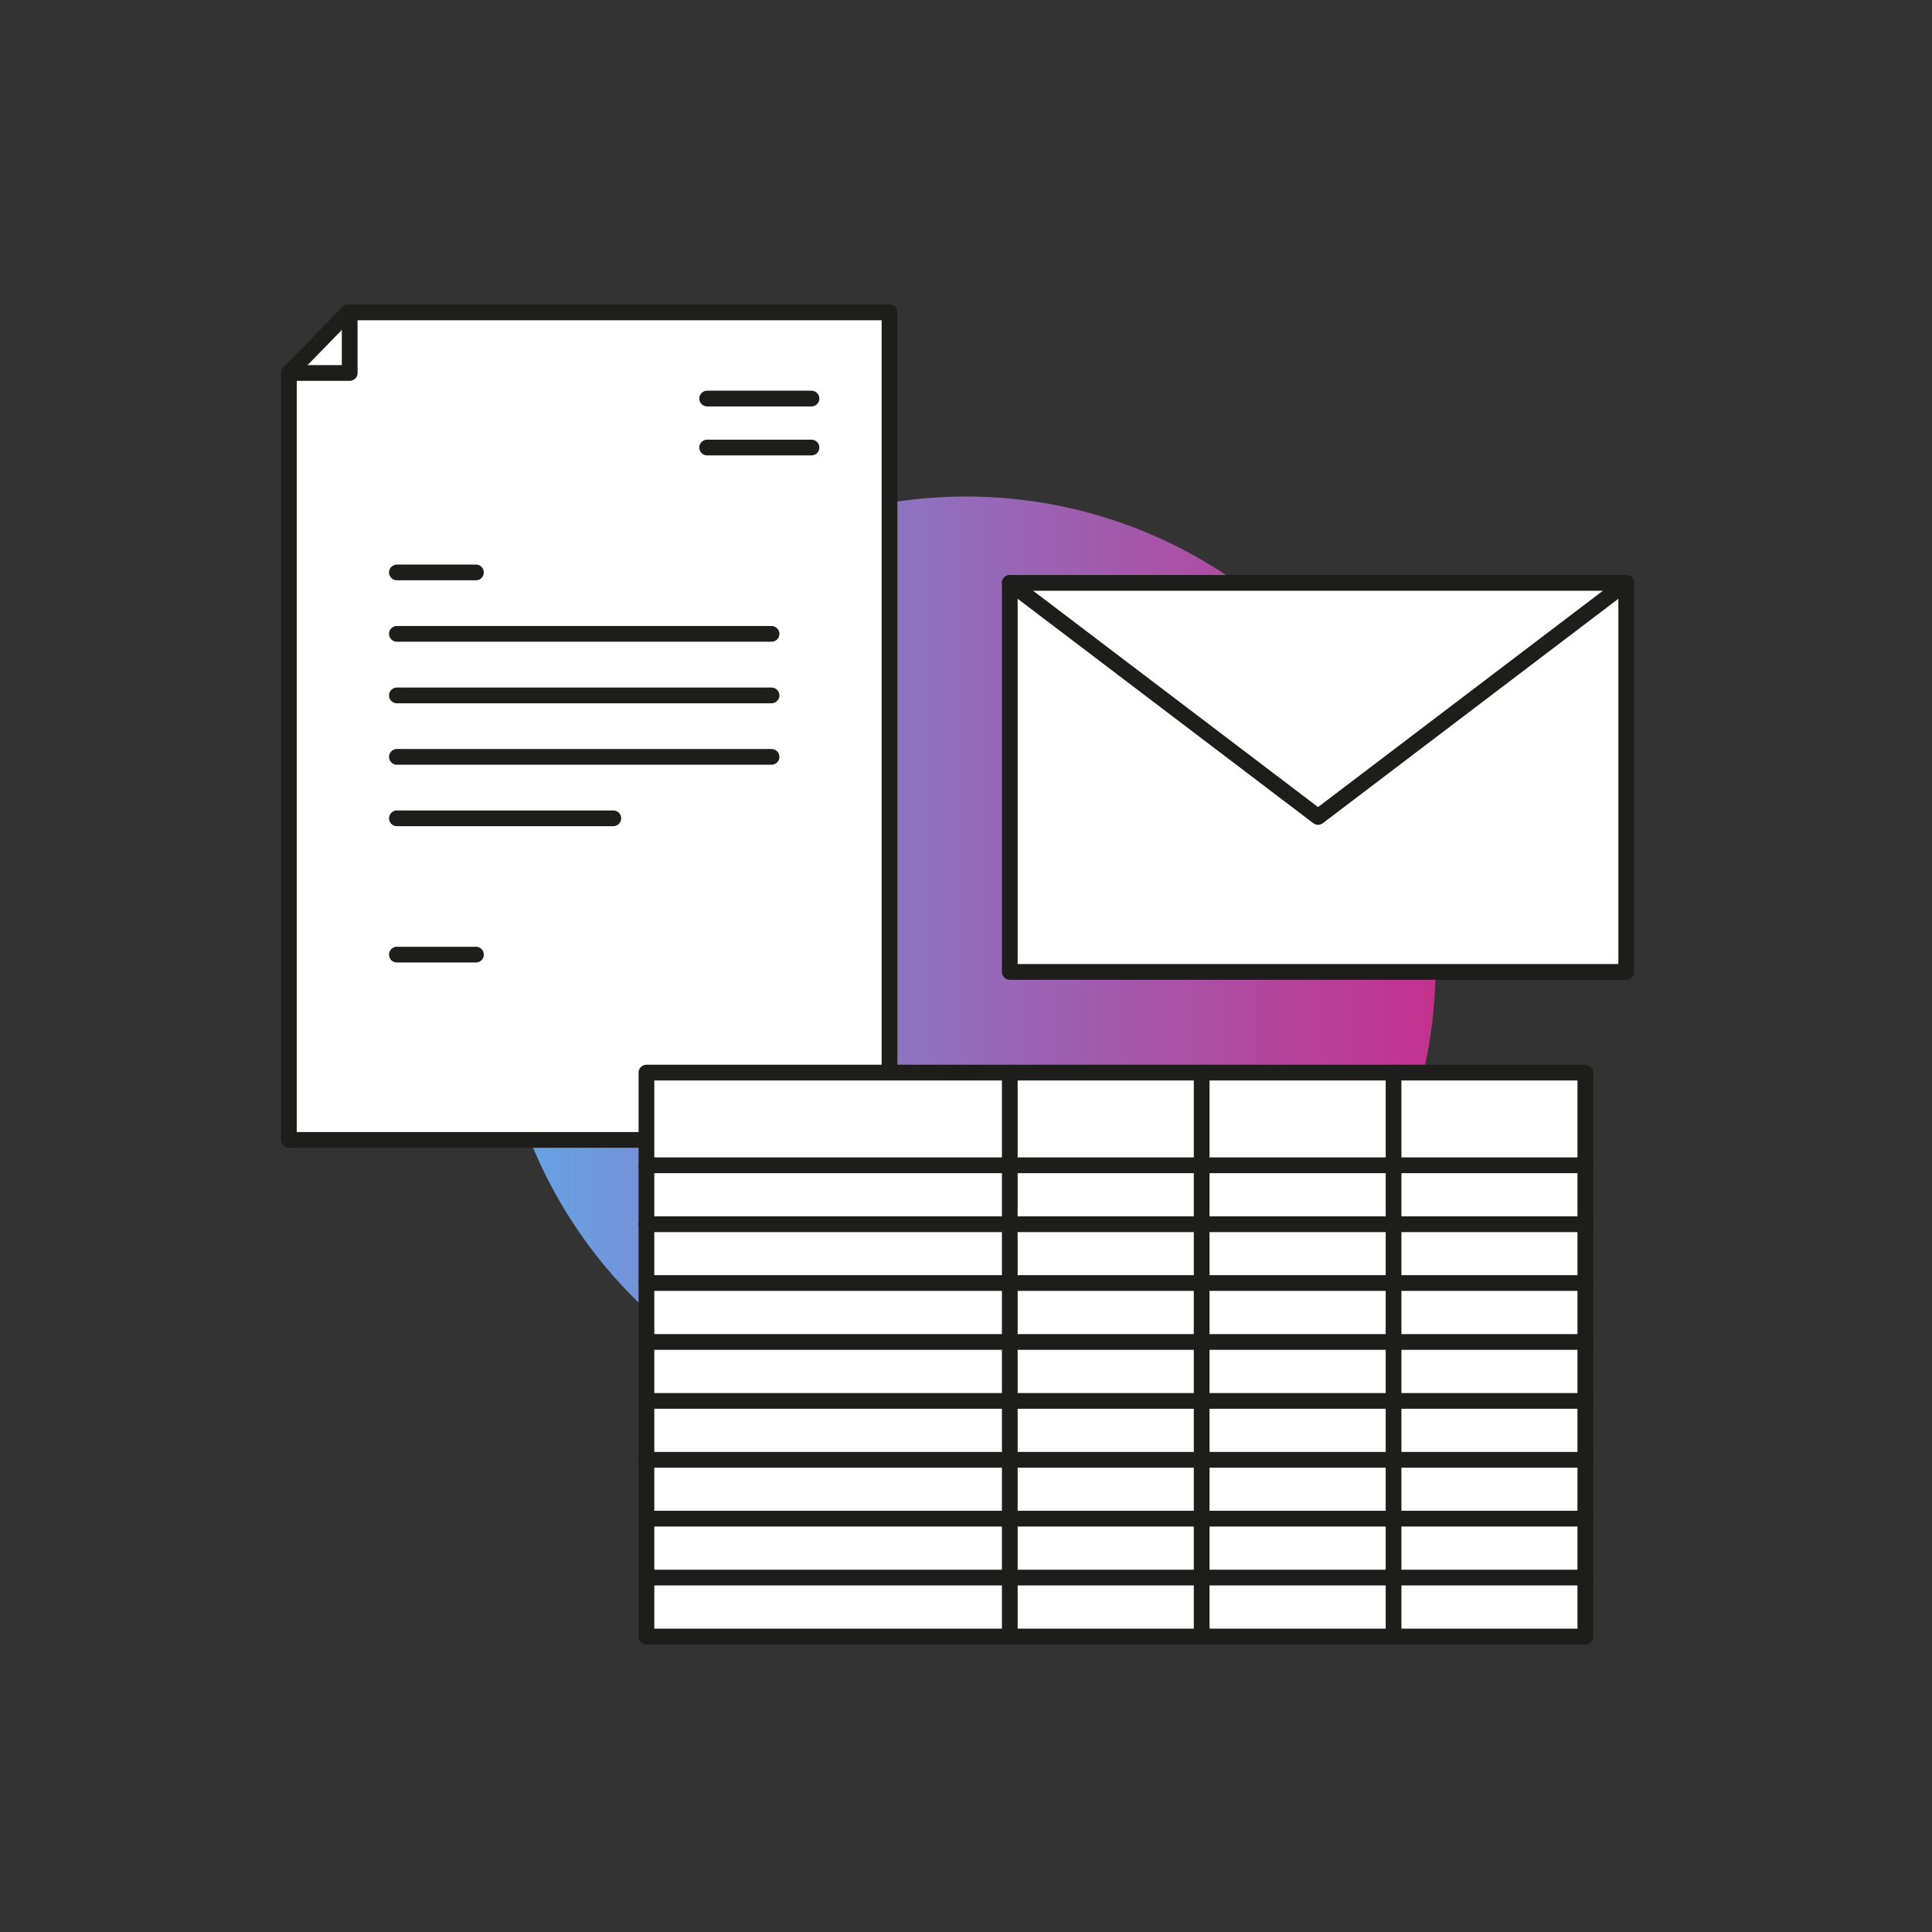 <svg xmlns="http://www.w3.org/2000/svg" xmlns:xlink="http://www.w3.org/1999/xlink" viewBox="0 0 184.25 184.25"><rect x="0" y="0" width="184.25" height="184.25" fill="#333333" stroke="none"/><defs><style>.cls-1{fill:url(#linear-gradient);}.cls-2{fill:#fff;}.cls-2,.cls-3{stroke:#1d1d1b;stroke-linecap:round;stroke-linejoin:round;stroke-width:1.5px;}.cls-3{fill:none;}</style><linearGradient id="linear-gradient" x1="47.34" y1="92.13" x2="136.91" y2="92.13" gradientUnits="userSpaceOnUse"><stop offset="0" stop-color="#65a5e7"/><stop offset="1" stop-color="#c3328d"/></linearGradient></defs><title>Artboard 5 copy 27</title><g id="Icons"><circle class="cls-1" cx="92.13" cy="92.13" r="44.78"/><rect class="cls-2" x="96.3" y="55.59" width="58.79" height="37.1"/><polyline class="cls-3" points="96.3 55.59 125.7 77.91 155.09 55.59"/><polygon class="cls-2" points="84.83 108.71 27.55 108.71 27.55 35.57 33.19 29.79 84.83 29.79 84.83 108.71"/><polyline class="cls-3" points="27.55 35.57 33.35 35.57 33.35 29.79"/><line class="cls-3" x1="37.85" y1="60.45" x2="73.58" y2="60.45"/><line class="cls-3" x1="37.85" y1="66.32" x2="73.58" y2="66.32"/><line class="cls-3" x1="37.85" y1="72.18" x2="73.58" y2="72.18"/><line class="cls-3" x1="37.85" y1="78.04" x2="58.49" y2="78.04"/><line class="cls-3" x1="67.44" y1="38.01" x2="77.39" y2="38.01"/><line class="cls-3" x1="67.44" y1="42.68" x2="77.39" y2="42.68"/><line class="cls-3" x1="37.85" y1="91.04" x2="45.39" y2="91.04"/><line class="cls-3" x1="37.85" y1="54.59" x2="45.39" y2="54.59"/><rect class="cls-2" x="61.65" y="102.29" width="89.54" height="53.78"/><line class="cls-3" x1="61.65" y1="111.13" x2="151.19" y2="111.13"/><line class="cls-3" x1="61.65" y1="116.75" x2="151.19" y2="116.75"/><line class="cls-3" x1="61.65" y1="122.36" x2="151.19" y2="122.36"/><line class="cls-3" x1="61.65" y1="127.98" x2="151.19" y2="127.98"/><line class="cls-3" x1="61.65" y1="133.6" x2="151.19" y2="133.6"/><line class="cls-3" x1="61.65" y1="139.22" x2="151.19" y2="139.22"/><line class="cls-3" x1="61.65" y1="144.83" x2="151.19" y2="144.83"/><line class="cls-3" x1="61.65" y1="150.45" x2="151.19" y2="150.45"/><line class="cls-3" x1="96.3" y1="102.29" x2="96.3" y2="156.07"/><line class="cls-3" x1="114.6" y1="102.29" x2="114.6" y2="156.07"/><line class="cls-3" x1="132.9" y1="102.29" x2="132.9" y2="156.07"/></g></svg>